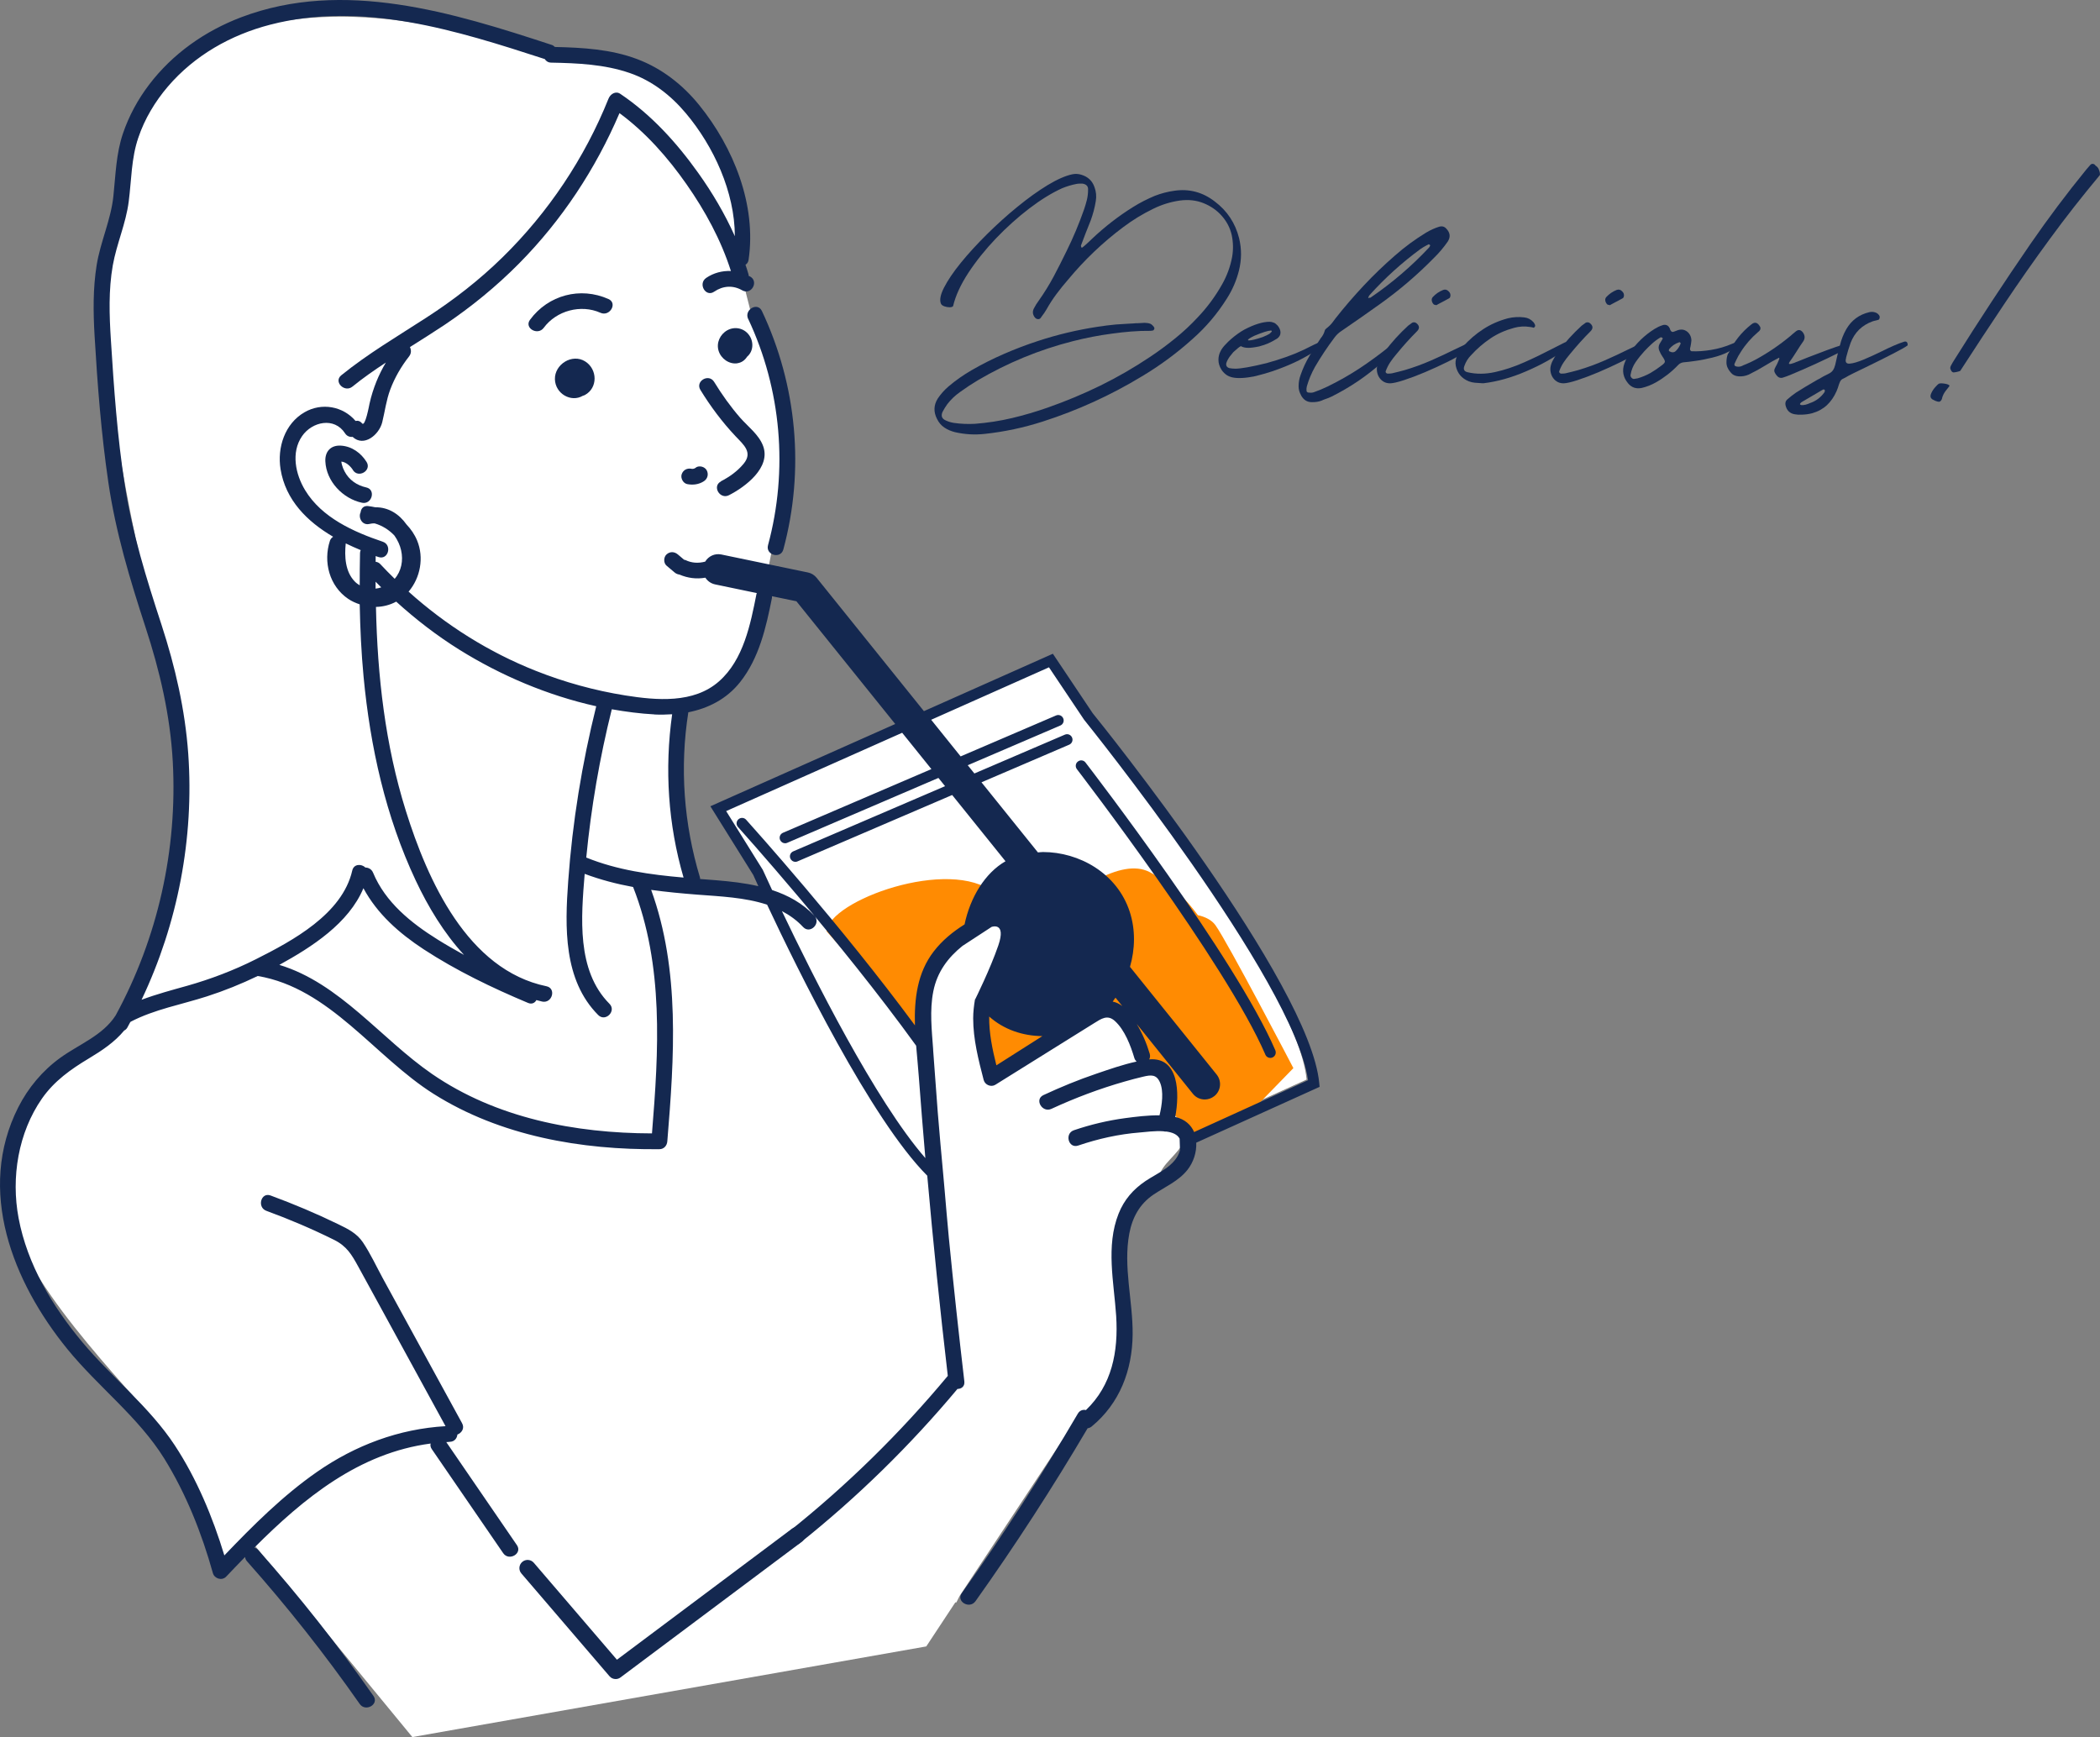 <?xml version="1.0" encoding="UTF-8"?><svg id="_レイヤー_2" xmlns="http://www.w3.org/2000/svg" viewBox="0 0 278 230"><rect x="0" y="0" width="278" height="230" fill="#808080" stroke="none"/><defs><style>.cls-1{fill:#142850;}.cls-1,.cls-2,.cls-3{stroke-width:0px;}.cls-2{fill:#ff8b02;}.cls-3{fill:#fff;}</style></defs><g id="_書き出し"><path class="cls-3" d="m122.62,217.97l3.84-5.82h.14s.15-.32.44-.87l14.52-22c.48-.49.97-.95,1.45-1.37,8.09-7.04,5.07-22.48,5.07-22.48-.44-7.84,4.82-8.54,5.53-10.18.71-1.64,3.1-3.02,3.22-4.8,0-.06-.02-.12-.03-.18l16.17-7.35c-1.22-13.1-29.58-48.16-29.58-48.16l-4.89-7.29-43.63,19.41,5.23,8.41s.53,1.19,1.45,3.17c-5.15-.98-10.04-1.65-10.04-1.65-2.85-2.73-1.78-23.54-1.78-23.54,0,0,2.73-1.07,6.17-2.5,3.44-1.43,5.46-13.91,7.6-24.61,2.14-10.7-2.97-21.16-3.44-22.47-.48-1.31-2.26-8.8-2.26-8.8,0,0,1.66-9.04-5.22-18.67-6.89-9.63-19.24-8.2-19.24-8.2-10.21-3.8-27.31-8.68-42.16-3.69-14.84,4.99-14.73,24.13-14.73,24.13-3.44,6.06-3.92,20.69,3.68,52.43,7.6,31.74,3.68,32.46,1.07,43.27-2.61,10.82-10.21,14.86-14.01,17.24-3.8,2.38-5.22,10.46-5.46,18.66-.24,8.2,15.32,23.78,19.83,29.24,4.51,5.47,8.07,17,8.07,17l3.33-2.62,21.63,26.29"/><path class="cls-2" d="m171.22,141.41s-8.72-16.72-10.33-18.94c-.49-.67-1.33-1.09-2.31-1.31-1.45-1.97-3.58-4.25-6.42-5.72-3.81-1.96-10.1,2.65-14.05,6.13-2.44-.81-4.76-1.92-6.5-3.36-5.85-4.84-21.95,1.04-22.17,5.1l12.2,13.62s.29-7.35,3.02-10.24c2.74-2.88,8.71-9.52,8.93-5.41.22,4.11-3.75,12.15-3.75,12.15l1.11,9.05,15.67-8.72s3.31,2.19,3.82,4.05c.5,1.86,1.73,2.51,3.17,3.59,1.44,1.08,1.66,4.33,1.51,5.77,0,0,1.44,1.52,1.94,2.71s7.99-2.13,7.99-2.13"/><path class="cls-1" d="m99.05,42.23c4.39,9.32,5.31,20.01,2.62,29.95-.35,1.31,1.68,1.87,2.03.56,2.84-10.51,1.81-21.73-2.84-31.57-.58-1.23-2.39-.16-1.82,1.06Z"/><path class="cls-1" d="m73.46,50.22c.06,1.91,2.14,3.09,3.69,2.18.09-.04.19-.05.27-.1,1.75-.94,1.68-3.42.05-4.45-1.72-1.09-4.07.38-4.01,2.37Z"/><path class="cls-1" d="m97.6,48.09c.6-.08,1.03-.43,1.31-.88,0,0,0,0,.01,0,.85-.74.87-2.02.22-2.88-.67-.9-1.88-1.15-2.87-.6-.95.54-1.47,1.66-1.14,2.72.32,1.03,1.38,1.79,2.46,1.65Z"/><path class="cls-1" d="m95.44,63.74c-1.21.62-.14,2.43,1.06,1.82,2.18-1.11,5.58-3.67,4.52-6.52-.55-1.49-2-2.56-3.02-3.72-1.29-1.48-2.43-3.08-3.46-4.76-.71-1.16-2.53-.1-1.82,1.06,1.34,2.19,2.89,4.26,4.65,6.13,1.07,1.13,2.33,2.14,1.06,3.66-.83.99-1.86,1.73-3.01,2.31Z"/><path class="cls-1" d="m92.13,61.91s-.15.08-.2.11c-.05.01-.16.04-.18.05,0,0,0,0,0,0-.04,0-.09,0-.13,0-.03,0-.03,0-.04,0-.01,0-.01,0-.04-.01-.58-.11-1.11.16-1.3.73-.17.51.19,1.19.73,1.3.77.15,1.55.05,2.21-.38.49-.32.65-.92.38-1.44-.26-.49-.98-.68-1.44-.38Z"/><path class="cls-1" d="m46.71,62.22c.71,1.15,2.53.09,1.82-1.06-.74-1.19-1.94-2.06-3.36-2.16-1.36-.1-2.16.75-2.1,2.08.12,2.65,2.32,4.94,4.85,5.48,1.32.28,1.88-1.75.56-2.03-1.23-.27-2.28-.99-2.87-2.13-.15-.28-.26-.56-.34-.86-.04-.14-.07-.28-.08-.43.63.05,1.24.65,1.53,1.11Z"/><path class="cls-1" d="m80.55,39.59c-3.72-1.66-7.97-.54-10.39,2.75-.8,1.09,1.02,2.14,1.82,1.06,1.68-2.28,4.92-3.15,7.51-1.99,1.23.55,2.3-1.27,1.06-1.82Z"/><path class="cls-1" d="m129.07,132.3c-.14.83-.24,1.68-.24,2.52,0,2.77.7,5.5,1.39,8.16.17.65.97.99,1.55.63,3.44-2.14,6.87-4.28,10.31-6.43.92-.57,1.84-1.15,2.76-1.72.95-.59,1.77-1.18,2.75-.29,1.31,1.19,2.09,3.27,2.58,4.91.06.2.17.34.29.46-1.81.39-3.62,1.03-5.33,1.61-2.39.81-4.72,1.77-7,2.83-1.23.57-.16,2.39,1.06,1.82,3.14-1.45,6.38-2.67,9.71-3.62.81-.23,1.62-.45,2.44-.64,1.02-.24,1.74-.32,2.21.74.53,1.2.28,2.99-.05,4.38-1.53-.02-3.11.18-4.55.37-2.31.31-4.57.85-6.78,1.6-1.28.43-.73,2.47.56,2.03,2.65-.9,5.37-1.51,8.16-1.73.76-.06,2-.24,3.11-.16.14.04.29.05.43.04.78.11,1.43.37,1.73.94l.05,1.53c-.57,2.09-2.93,2.98-4.57,4.08-1.63,1.1-2.83,2.48-3.56,4.32-1.71,4.3-.61,9.1-.32,13.54.3,4.75-.56,9.16-4,12.46-.39-.09-.82.03-1.08.48-4.77,8.15-9.89,16.07-15.36,23.76-.79,1.11,1.04,2.16,1.82,1.06,5.27-7.41,10.22-15.05,14.84-22.89.18-.03.36-.09.53-.23,3.72-3.06,5.39-7.46,5.43-12.21.04-4.41-1.27-8.96-.44-13.35.41-2.14,1.37-3.9,3.19-5.14,1.53-1.03,3.32-1.79,4.49-3.26.83-1.04,1.24-2.38,1.18-3.62l16.33-7.39-.05-.51c-1.24-13.29-28.85-47.56-29.99-48.96l-5.27-7.87-17.07,7.6-14.2-17.65c-.29-.36-.7-.62-1.16-.71l-11.46-2.38c-.87-.18-1.71.23-2.14.95,0,0-.01,0-.02,0-.87.23-1.76.19-2.58-.21-.06-.03-.12-.03-.18-.04-.28-.24-.56-.47-.84-.71-.45-.38-1.04-.41-1.49,0-.4.36-.42,1.13,0,1.49.36.3.72.61,1.08.91.19.16.41.24.63.27,1.1.47,2.26.62,3.43.41.28.44.73.77,1.29.89l5.52,1.15s-.03.05-.04.09c-.8,4.04-1.72,8.73-4.96,11.59-3.36,2.97-8.3,2.52-12.41,1.87-4.07-.65-8.06-1.75-11.88-3.27-6.18-2.45-11.87-6.03-16.81-10.47,1.57-1.84,2.06-4.52,1.13-6.77-.34-.82-.83-1.52-1.41-2.13-.97-1.37-2.38-2.29-4.13-2.27-.31-.07-.63-.12-.95-.16-.62-.07-.94.35-.99.83-.35.7.21,1.79,1.2,1.53.22-.06.44-.07.65-.07,1.02.29,1.93.87,2.63,1.62.43.61.74,1.3.88,1.94.31,1.36.03,2.77-.85,3.78-.65-.63-1.28-1.28-1.9-1.94-.19-.21-.41-.29-.62-.31,0-.25,0-.51,0-.76.13.04.25.09.38.13,1.29.43,1.84-1.6.56-2.03-3.85-1.3-8.07-3.18-10.27-6.81-1.28-2.1-1.9-5.01-.41-7.17,1.32-1.92,4.27-2.57,5.69-.37.25.39.64.51,1,.47,1.49,1.4,3.51-.28,3.92-1.93.36-1.46.53-2.91,1.06-4.33.59-1.58,1.46-3.07,2.5-4.4.31-.4.29-.86.11-1.23,1.53-.96,3.06-1.93,4.57-2.93,3.54-2.38,6.86-5.09,9.86-8.12,5.67-5.73,10.15-12.52,13.31-19.92,3.48,2.56,6.41,5.89,8.87,9.41,2.47,3.53,4.57,7.38,5.88,11.49-1.14-.05-2.3.25-3.28.92-1.11.77-.06,2.59,1.06,1.82,1.15-.79,2.5-.89,3.72-.18,1.18.68,2.23-1.14,1.06-1.82-.07-.04-.14-.07-.21-.1,0-.07,0-.13-.02-.2-.12-.43-.26-.85-.4-1.27.2-.12.36-.32.41-.65,1.07-7.28-1.99-14.87-6.54-20.49-2.19-2.7-4.94-4.85-8.2-6.08-3.46-1.31-7.23-1.53-10.9-1.61-.11-.12-.25-.22-.44-.28C60.01,1.67,45.46-2.84,31.94,2.28c-4.8,1.82-9.09,4.83-12.21,8.94-1.48,1.95-2.66,4.12-3.45,6.44-.92,2.71-.97,5.49-1.27,8.31-.33,3.15-1.72,6.04-2.22,9.16-.49,3.08-.45,6.2-.27,9.31.38,6.48.88,12.98,1.82,19.4.97,6.62,2.85,12.85,4.92,19.19,1.9,5.8,3.27,11.67,3.61,17.78.64,11.66-1.98,23.37-7.56,33.62-1.71,2.67-4.86,3.82-7.34,5.62-2.35,1.7-4.24,3.96-5.55,6.54-5.57,11-.73,23.15,6.51,32.03,4.05,4.97,9.41,9,12.81,14.47,2.88,4.64,4.98,9.92,6.44,15.17.21.75,1.21,1.05,1.76.47.82-.87,1.66-1.73,2.5-2.6.03.19.09.38.25.56,5.34,6.01,10.32,12.31,14.93,18.9.77,1.1,2.6.05,1.82-1.06-4.71-6.73-9.8-13.19-15.26-19.33-.16-.18-.34-.26-.52-.3,6.6-6.61,13.91-12.55,23.35-13.79-.06.23-.03.48.15.74,3.15,4.59,6.3,9.18,9.45,13.77.76,1.11,2.59.06,1.82-1.06-3.12-4.55-6.24-9.09-9.35-13.64.16,0,.31-.03.48-.04.62-.02.94-.48.99-.96.56-.21.99-.83.62-1.5-3.5-6.39-6.99-12.79-10.49-19.18-.86-1.58-1.64-3.28-2.64-4.77-.8-1.19-1.97-1.77-3.23-2.38-2.93-1.43-5.93-2.69-8.99-3.82-1.28-.47-1.82,1.57-.56,2.03,3.06,1.12,6.06,2.4,8.98,3.85,1.66.83,2.32,1.95,3.18,3.52.77,1.4,1.53,2.8,2.3,4.2,3.09,5.65,6.18,11.29,9.26,16.94-6.17.36-11.93,2.52-17.01,6.05-4.54,3.16-8.46,7.08-12.27,11.06-1.54-5.07-3.67-10.18-6.56-14.57-3.36-5.11-8.33-8.98-12.23-13.65-3.97-4.75-7.29-10.28-8.45-16.44-1.01-5.37-.05-11.31,3.1-15.83,1.63-2.33,3.81-3.87,6.21-5.31,1.73-1.04,3.4-2.15,4.67-3.69.16-.08.31-.2.42-.4.12-.22.24-.45.36-.67.02-.03.05-.06.07-.09,3.17-1.65,6.72-2.27,10.1-3.36,2.3-.74,4.55-1.65,6.73-2.7,9.55,1.61,15.47,10.68,23.27,15.6,8.86,5.59,19.57,7.44,29.9,7.33.61,0,1.01-.48,1.05-1.05.91-11.09,1.72-22.65-2.14-33.28,2.02.28,4.06.47,6.11.63,3,.23,6.31.36,9.24,1.33,4,8.53,13.75,28.41,21.2,35.88.78,8.85,1.69,17.68,2.72,26.5-6.31,7.58-13.37,14.51-21.08,20.65-1.06.84.44,2.33,1.49,1.49,7.63-6.08,14.61-12.92,20.87-20.41.52,0,.99-.34.91-1-.74-6.32-1.43-12.65-2.05-18.99-.21-2.11-.37-4.22-.56-6.33l-.17-1.91c-.25-2.8-.52-5.6-.74-8.4-.14-1.8-.27-3.59-.4-5.39l-.21-2.85s0-.06,0-.09c-.18-2.53-.48-5.16.02-7.67.51-2.6,1.98-4.51,3.86-6.02l3.86-2.52s1.97-.71.89,2.45c-1.08,3.15-3.06,7.13-3.06,7.13Zm9.81-43.93l4.63,6.91c.28.35,27.79,34.48,29.65,47.73l-15.08,6.86c-.41-.95-1.22-1.7-2.5-2,.59-3.13.51-7.96-3.45-7.62.11-.2.16-.45.07-.75-.4-1.35-.98-2.71-1.72-3.94l7.44,9.25c.4.5.98.75,1.57.75.44,0,.89-.15,1.27-.45.87-.7,1-1.97.31-2.84l-11.48-14.27c.68-2.36.74-4.92-.04-7.31-1.67-5.1-6.7-7.89-11.48-7.89-.23,0-.45.04-.67.05l-7.47-9.28,11.61-4.98c.37-.16.54-.58.38-.95-.16-.37-.58-.54-.95-.38l-11.98,5.14-.88-1.09,12.26-5.26c.37-.16.54-.58.38-.95-.16-.37-.58-.54-.95-.38l-12.63,5.42-3.9-4.85,15.61-6.95Zm-6.98,52.66c-.53-2.12-.98-4.27-.95-6.45,1.94,1.73,4.45,2.57,7.04,2.59-2.03,1.29-4.06,2.58-6.09,3.87Zm15.77-8.95l.9,1.11c-.4-.31-.83-.5-1.27-.59.13-.17.25-.34.37-.52Zm-61.03-37.49c.78.04,1.56.02,2.34-.03-1.02,7.25-.54,14.59,1.51,21.62-4.39-.38-8.77-.98-12.88-2.65.64-6.62,1.77-13.18,3.38-19.63,1.88.33,3.76.58,5.65.68Zm-36.17-16.83c-.24.08-.49.14-.75.17,0-.31,0-.61,0-.92.25.25.5.5.75.75Zm-2.81-4.53c-.03,1.42-.04,2.84-.04,4.26-.23-.14-.45-.29-.65-.5-1.28-1.31-1.38-3.33-1.2-5.05.65.32,1.31.61,1.98.89-.05.12-.09.24-.09.39Zm-22.89,57.28c-2.03.57-4.06,1.11-6.03,1.85,4.8-10.09,6.97-21.4,6.18-32.57-.42-5.85-1.72-11.49-3.53-17.05-2.01-6.15-3.9-12.2-4.88-18.61-.98-6.32-1.43-12.74-1.83-19.12-.21-3.28-.32-6.62.25-9.87.51-2.87,1.74-5.55,2.11-8.46.37-2.86.33-5.7,1.27-8.46.84-2.48,2.22-4.78,3.92-6.77,3.53-4.12,8.32-6.83,13.53-8.18,12.24-3.18,24.73.77,36.36,4.55.16.26.43.46.83.47,3.5.07,7.06.22,10.4,1.37,2.97,1.02,5.46,2.96,7.46,5.35,3.66,4.36,6.46,10.4,6.47,16.26-1.32-2.95-2.98-5.76-4.85-8.38-2.85-4-6.22-7.72-10.32-10.47-.62-.42-1.31.04-1.55.63-3.16,7.88-7.97,15.07-14.03,21.01-3.08,3.02-6.47,5.65-10.09,7.99-3.81,2.47-7.73,4.77-11.27,7.64-1.05.86.45,2.34,1.49,1.49,1.41-1.15,2.9-2.18,4.42-3.18-.48.8-.89,1.63-1.25,2.51-.38.95-.69,1.92-.91,2.92-.05.21-.57,3.14-.99,2.62-.26-.32-.57-.39-.86-.32-1.66-1.95-4.48-2.47-6.76-1.15-2.61,1.51-3.63,4.67-3.17,7.53.66,4.1,3.53,6.94,6.96,8.95-.18.12-.34.29-.42.52-.92,2.8-.08,6.01,2.41,7.7.47.32.99.55,1.53.73.06,3.2.21,6.39.51,9.57.88,9.3,2.92,18.52,6.91,27,1.63,3.46,3.73,6.96,6.39,9.84-1.19-.66-2.37-1.33-3.52-2.05-3.49-2.18-6.9-4.92-8.52-8.83-.19-.47-.61-.68-1.02-.69-.52-.51-1.54-.5-1.74.41-1.32,5.76-7.92,9.3-12.77,11.74-2.92,1.47-5.98,2.63-9.12,3.52Zm61.54,19.54c-10.17-.02-20.62-2.02-29.12-7.87-6.75-4.65-12.19-12.01-20.21-14.44,4.29-2.36,9.19-5.5,11.13-10.15,1.83,3.4,4.73,5.96,7.98,8.09,4.33,2.83,9.06,5.1,13.82,7.1.51.21.9-.01,1.1-.38.26.07.51.14.77.2,1.33.27,1.89-1.76.56-2.03-10.46-2.17-15.74-14.05-18.61-23.21-2.74-8.74-3.77-17.88-3.96-27.01.93-.02,1.85-.25,2.68-.7,2.6,2.36,5.39,4.51,8.37,6.37,5.47,3.41,11.7,6.06,18.11,7.48-1.89,7.6-3.15,15.34-3.71,23.15-.44,6.07-.65,13.09,3.97,17.73.96.96,2.45-.53,1.49-1.49-4.39-4.42-3.74-11.49-3.28-17.2,2.09.78,4.23,1.34,6.41,1.74,4.08,10.39,3.39,21.69,2.5,32.61Zm8.56-33.51c-.73-.06-1.46-.12-2.19-.17,0-.07,0-.14-.02-.21-2.14-7.09-2.69-14.54-1.54-21.86,2.64-.53,5.06-1.74,6.85-3.99,2.52-3.17,3.45-7.26,4.22-11.15.02-.08,0-.16,0-.23l3.24.67,13.08,16.25-24.47,10.89,5.68,9.1c.07.15.3.68.67,1.48-1.81-.42-3.69-.63-5.52-.78Zm8.66,4.09c1.02.54,1.96,1.21,2.79,2.1.93.99,2.41-.5,1.49-1.49-1.57-1.68-3.51-2.72-5.6-3.41-.75-1.61-1.19-2.6-1.23-2.67l-4.85-7.78,23.3-10.37,3.87,4.81-19.65,8.43c-.37.16-.54.58-.38.95.12.27.38.44.66.44.1,0,.19-.02.28-.06l20.02-8.59.88,1.09-20.1,8.63c-.37.16-.54.58-.38.95.12.27.38.44.66.44.1,0,.19-.02.28-.06l20.48-8.79,7.06,8.77c-2.72,1.56-4.67,4.78-5.42,8.36-1.55.97-2.97,2.13-4.09,3.59-2.17,2.82-2.58,6.28-2.48,9.78-9.68-13.13-21.56-26.35-22.35-27.23-.27-.3-.72-.32-1.02-.05s-.32.72-.05,1.02c.2.23,13.55,15.06,23.58,28.95.11,1.39.26,2.76.35,4.07.27,3.61.56,7.21.87,10.81-6.61-7.57-14.88-24.07-18.98-32.68Z"/><path class="cls-1" d="m167.5,139.62c.12.27.38.44.66.44.1,0,.19-.02.29-.06.37-.16.53-.58.38-.95-5.26-12.23-24.32-37.05-25.13-38.1-.24-.32-.69-.38-1.01-.13-.32.24-.37.7-.13,1.01.2.26,19.76,25.73,24.95,37.79Z"/><path class="cls-1" d="m81.5,222.29c-.31,0-.61-.13-.82-.38l-11.66-13.6c-.39-.45-.34-1.14.12-1.53.45-.39,1.14-.34,1.53.12l11,12.83,23.18-17.35c.48-.36,1.16-.26,1.51.22.36.48.26,1.16-.22,1.52l-23.99,17.95c-.19.15-.42.22-.65.22Z"/><path class="cls-1" d="m150.45,42.8c.36-.03.72-.04,1.08-.06.27,0,.53.04.77.13.17.09.31.22.44.39v.02c.08.09.1.19.06.29-.04.1-.1.17-.19.19-.04,0-.08,0-.12.02-.06.01-.13.02-.19.02-.86-.01-1.71.02-2.56.09-.85.07-1.7.16-2.54.28-1.76.23-3.49.57-5.18,1-4.44,1.13-8.64,2.86-12.6,5.19-.8.48-1.57.99-2.33,1.54-.64.45-1.2.98-1.68,1.6-.24.33-.46.69-.65,1.06-.22.53-.06.9.48,1.12.01.01.03.02.04.02.32.14.66.24,1,.29.91.13,1.84.17,2.78.12,1.67-.13,3.31-.38,4.91-.76,1.61-.38,3.19-.85,4.76-1.4,2.39-.84,4.71-1.81,6.96-2.91,2.25-1.11,4.42-2.36,6.51-3.76,1.16-.77,2.27-1.59,3.33-2.45,1.07-.86,2.07-1.79,3.01-2.8,1.26-1.32,2.34-2.78,3.24-4.38.64-1.13,1.09-2.34,1.33-3.63.17-.98.15-1.95-.06-2.93-.22-.93-.65-1.76-1.3-2.5-.65-.74-1.45-1.3-2.42-1.69-.96-.39-2.01-.5-3.14-.35-1.25.18-2.43.55-3.54,1.1-1.4.68-2.72,1.49-3.97,2.43-2.71,2.03-5.14,4.35-7.3,6.96-.53.6-1.03,1.23-1.51,1.87-.48.64-.92,1.32-1.32,2.03-.19.33-.41.66-.65.96-.04.06-.08.13-.13.19-.1.13-.23.18-.39.16s-.29-.1-.4-.24c-.28-.37-.32-.76-.12-1.16.19-.37.41-.73.66-1.06.72-1.02,1.37-2.07,1.96-3.17.58-1.1,1.15-2.21,1.69-3.33.9-1.81,1.68-3.68,2.35-5.59.14-.41.26-.83.37-1.26.1-.43.15-.87.15-1.32.03-.46-.23-.73-.75-.81-.1-.01-.21-.01-.31,0-.15,0-.31.01-.46.04-.67.13-1.31.32-1.93.58-1.36.62-2.81,1.51-4.33,2.67s-3,2.49-4.41,3.96c-1.41,1.48-2.63,3-3.65,4.55-1.02,1.56-1.7,3.03-2.03,4.42-.08.1-.23.15-.46.15s-.46-.04-.68-.12c-.23-.08-.38-.19-.45-.32-.23-.48-.1-1.2.39-2.16.49-.96,1.23-2.06,2.23-3.29,1-1.23,2.15-2.48,3.45-3.77s2.64-2.5,4.04-3.64c1.39-1.14,2.72-2.09,3.98-2.86,1.26-.76,2.34-1.24,3.26-1.44.41-.09.82-.07,1.23.06.86.26,1.44.8,1.73,1.64.22.59.28,1.21.17,1.85-.14.88-.37,1.72-.67,2.55-.45,1.11-.88,2.21-1.29,3.32-.01.03-.01.05,0,.09s.03.07.04.11c.01.04.03.07.04.1.01-.01.03-.02.04-.02.04,0,.07-.01.1-.04.12-.09.23-.19.35-.29.15-.14.31-.28.46-.42.14-.14.29-.28.44-.42,1.67-1.58,3.47-2.98,5.41-4.19.92-.58,1.89-1.07,2.89-1.49.83-.32,1.69-.55,2.56-.67,1.99-.3,3.79.18,5.4,1.43,1.63,1.23,2.7,2.85,3.2,4.84.35,1.43.34,2.86-.02,4.3-.33,1.32-.87,2.56-1.6,3.7-1.25,1.99-2.75,3.77-4.51,5.32-2.08,1.88-4.33,3.54-6.74,4.98-4.14,2.51-8.51,4.5-13.12,5.98-2.52.81-5.09,1.36-7.73,1.64-1.3.14-2.59.06-3.87-.23-.53-.13-1-.33-1.42-.61s-.75-.67-.99-1.17c-.46-.91-.43-1.8.1-2.66.4-.6.88-1.14,1.44-1.62.95-.81,1.97-1.52,3.04-2.14,1.4-.81,2.84-1.53,4.31-2.17,1.47-.64,2.97-1.21,4.5-1.71,2.56-.84,5.17-1.46,7.84-1.87.82-.13,1.64-.23,2.47-.31.54-.04,1.07-.07,1.6-.1.24-.01.49-.03.73-.04.15-.01.31-.03.46-.04Z"/><path class="cls-1" d="m168.64,42.72c.15.06.33.2.52.41.23.31.35.59.35.85v.08c0,.28-.14.53-.42.75-.41.26-.82.48-1.23.66-.3.13-.68.26-1.16.39-.6.13-1.09.19-1.44.19-.4,0-.72-.07-.96-.21h-.06c-.15.06-.48.33-.98.79-.23.27-.4.48-.5.62-.3.45-.44.78-.44.98,0,.24.13.41.4.5.24.05.51.08.81.08.74,0,2.12-.24,4.12-.73,1.91-.53,3.55-1.11,4.91-1.76,1.22-.62,1.88-.93,1.97-.93.06-.01.13-.02.21-.02.17,0,.28.06.33.17.01.05.02.08.02.1v.02c-.36.33-.69.6-1,.81-1.32.88-2.86,1.65-4.62,2.31-.63.25-1.3.47-2.02.68-1,.28-1.57.42-1.71.42-.62.12-1.17.17-1.66.17h-.06c-.78,0-1.37-.17-1.77-.5-.23-.18-.42-.39-.56-.62-.26-.42-.39-.85-.39-1.27v-.04c0-.73.33-1.42.98-2.06.17-.19.4-.42.69-.67.58-.5,1.16-.92,1.75-1.25,1.32-.69,2.44-1.04,3.35-1.04.17,0,.36.04.58.13Zm-3.31,2.35c.33,0,.94-.15,1.81-.44.42-.17.73-.32.92-.44.21-.17.31-.29.31-.37,0-.03-.04-.04-.13-.06-.37.01-1.1.24-2.18.69-.56.27-.85.46-.85.56,0,.04.04.06.12.06Z"/><path class="cls-1" d="m172.24,52.33c-.22-.37-.33-.77-.33-1.18,0-.53.09-1.04.27-1.52.31-.89.7-1.73,1.18-2.53.3-.49.6-.97.91-1.45.12-.18.23-.36.35-.54.08-.12.15-.23.23-.35.24-.28.42-.61.52-.98.01-.08.05-.14.11-.2s.12-.11.18-.16c.35-.27.64-.58.89-.94.08-.1.15-.21.23-.31,1.19-1.52,2.45-2.97,3.76-4.37s2.69-2.72,4.14-3.98c1.28-1.13,2.66-2.14,4.12-3.03.54-.32,1.1-.58,1.7-.77.4-.12.73-.03.98.27.5.53.56,1.09.17,1.7-.54.77-1.14,1.49-1.81,2.14-2.17,2.22-4.53,4.24-7.07,6.06-1.72,1.23-3.46,2.45-5.22,3.65-.35.23-.64.51-.89.85-.94,1.25-1.8,2.54-2.58,3.88-.46.82-.82,1.68-1.08,2.58-.05.19-.06.39-.04.6,0,.05.02.1.07.14.04.04.09.06.12.08h.1c.23.04.46.03.67-.04.63-.22,1.25-.48,1.85-.77,1.53-.75,2.93-1.55,4.22-2.4s2.58-1.8,3.89-2.84c.33-.26.59-.38.76-.36.17.02.27.1.3.24.03.14-.01.26-.12.37-.08.12-.23.29-.47.52s-.49.47-.75.71c-.26.24-.47.43-.61.56-.01.01-.03.03-.06.04-2.02,1.8-4.24,3.3-6.67,4.51-.24.12-.5.22-.77.31-.18.06-.35.13-.52.21-.37.15-.8.22-1.29.21-.62.01-1.1-.28-1.44-.89Zm9.09-12.9s.08-.01.12-.04c2.81-1.92,5.39-4.12,7.73-6.62.06-.08.12-.17.15-.27,0-.01,0-.03-.02-.05-.01-.02-.03-.04-.06-.05-.01-.01-.03-.03-.06-.04-.03-.01-.05-.02-.06-.02-.1.05-.2.1-.29.15-.27.14-.53.3-.77.46-2.47,1.81-4.72,3.85-6.76,6.11-.04.05-.07.1-.1.15-.01.04-.03.07-.04.1-.09.15-.05.19.12.1h.04Z"/><path class="cls-1" d="m182.99,50.42c-.27-.22-.47-.49-.59-.81-.12-.32-.16-.65-.12-.98.05-.31.15-.6.29-.87.22-.42.46-.82.73-1.2.92-1.25,1.97-2.4,3.12-3.45.13-.1.26-.2.4-.29.03-.03.06-.05.1-.08.08-.05.17-.07.28-.07.11,0,.21.04.3.11.41.33.45.68.12,1.04-.95.95-1.85,1.95-2.7,2.99-.03.04-.06.08-.1.12-.28.33-.55.68-.79,1.04-.24.36-.44.76-.6,1.2-.01.06,0,.13.06.19.05.06.12.1.19.1h.17c.15,0,.3-.01.44-.04.56-.13,1.12-.27,1.66-.42,1.22-.36,2.39-.79,3.53-1.29,1.13-.5,2.14-.97,3.02-1.41.68-.33,1.25-.6,1.7-.81.09-.03.19-.05.31-.08.12-.03.22-.03.31,0s.14.07.14.16c-.04.26-.37.59-.99,1.01-.62.42-1.41.87-2.37,1.34s-1.95.93-2.97,1.36-1.95.78-2.78,1.05c-.83.27-1.44.41-1.83.42-.41,0-.75-.11-1.02-.33Zm6.99-10.05c-.08-.01-.14-.04-.19-.08-.14-.14-.22-.31-.25-.49-.03-.19.02-.34.13-.47.39-.42.85-.74,1.39-.95.27-.09.5-.03.69.17.22.19.3.42.25.69-.01.05-.03.1-.06.15-.03.05-.06.08-.1.1-.44.24-.87.48-1.29.69-.14.08-.28.15-.42.23-.05-.03-.1-.04-.15-.06Z"/><path class="cls-1" d="m196.13,50.73c-.31-.01-.6-.03-.89-.06-.28-.03-.55-.09-.81-.19-.94-.39-1.51-1.07-1.71-2.04-.08-.41-.03-.82.13-1.21.21-.49.48-.93.81-1.33.81-.91,1.71-1.69,2.69-2.32.98-.64,2.07-1.12,3.27-1.44.71-.17,1.43-.21,2.16-.12.48.05.88.26,1.21.62.08.09.14.19.19.31.01.03.03.05.04.08.01.04,0,.09,0,.14s-.05.11-.09.15c-.04.04-.08.07-.12.07-.06-.01-.13-.03-.19-.06-.09-.01-.17-.03-.25-.04-.73-.12-1.45-.08-2.16.12-1.14.31-2.18.77-3.11,1.4s-1.79,1.37-2.57,2.23c-.4.4-.69.88-.89,1.45-.14.42,0,.69.44.79,1.14.27,2.35.26,3.63-.02,1.28-.28,2.55-.71,3.82-1.27s2.47-1.14,3.58-1.72c.67-.35,1.28-.66,1.83-.93.49-.17.74-.14.75.07.01.21-.22.5-.69.86-1.46,1.07-3.17,2.03-5.13,2.87-1.95.85-3.85,1.38-5.68,1.6h-.27Z"/><path class="cls-1" d="m205.96,50.42c-.27-.22-.47-.49-.59-.81-.12-.32-.16-.65-.12-.98.05-.31.15-.6.29-.87.22-.42.46-.82.73-1.2.92-1.25,1.97-2.4,3.12-3.45.13-.1.26-.2.4-.29.03-.03.06-.05.1-.08.08-.05.17-.07.28-.07.11,0,.21.04.3.11.41.33.45.68.12,1.04-.95.95-1.85,1.95-2.7,2.99-.03.04-.06.08-.1.12-.28.33-.55.68-.79,1.04-.24.36-.44.76-.6,1.2-.01.06,0,.13.06.19.05.06.12.1.19.1h.17c.15,0,.3-.01.44-.04.56-.13,1.12-.27,1.66-.42,1.22-.36,2.39-.79,3.53-1.29,1.13-.5,2.14-.97,3.02-1.41.68-.33,1.25-.6,1.7-.81.09-.03.19-.05.31-.08.12-.03.22-.03.31,0s.14.07.14.16c-.04.26-.37.59-.99,1.01-.62.42-1.41.87-2.37,1.34s-1.95.93-2.97,1.36-1.95.78-2.78,1.05c-.83.27-1.44.41-1.83.42-.41,0-.75-.11-1.02-.33Zm6.99-10.05c-.08-.01-.14-.04-.19-.08-.14-.14-.22-.31-.25-.49-.03-.19.02-.34.13-.47.39-.42.85-.74,1.39-.95.27-.09.5-.03.69.17.22.19.3.42.25.69-.01.05-.03.1-.06.15-.03.05-.06.08-.1.1-.44.24-.87.48-1.29.69-.14.08-.28.15-.42.23-.05-.03-.1-.04-.15-.06Z"/><path class="cls-1" d="m230.19,45.52c-.34.4-.8.75-1.39,1.06s-1.28.56-2.1.76-1.57.35-2.25.44c-.69.1-1.19.16-1.51.18s-.59.15-.81.39c-.86.9-1.84,1.66-2.93,2.28-.59.33-1.21.58-1.87.73-.73.15-1.34-.05-1.81-.62-.65-.78-.82-1.66-.48-2.62.18-.49.41-.95.69-1.39.89-1.3,2-2.37,3.33-3.2.31-.19.64-.35.98-.46.19-.08.38-.09.57-.03.19.06.34.22.45.47,0,.01,0,.03.02.06,0,.03,0,.05.02.08.12.26.27.35.46.27.09-.03.18-.06.27-.1.1-.04.2-.08.31-.12.35-.1.66-.09.92.03.27.12.48.31.63.56.15.25.22.52.22.8-.03.26-.06.52-.12.79-.03.09-.05.19-.06.29-.01.08,0,.15.04.21.04.06.09.1.15.12.78.04,1.66-.02,2.62-.18.96-.16,1.89-.43,2.79-.82s1.18-.38.84.02Zm-10.18-.81s-.05-.04-.08-.06c-.05,0-.1.01-.15.04-.4.24-.77.52-1.11.83s-.67.64-.99.98c-.41.45-.8.93-1.16,1.45-.35.51-.57,1.08-.67,1.7-.01.13.03.25.13.36.1.11.21.16.33.16.03-.01.06-.02.1-.02.12-.01.24-.03.37-.06.6-.17,1.17-.41,1.71-.71.53-.31,1.04-.66,1.53-1.04.24-.18.37-.33.38-.46,0-.13-.09-.34-.3-.64-.18-.26-.33-.53-.44-.81-.13-.31-.12-.61.04-.91.08-.13.15-.25.23-.37.05-.1.11-.2.17-.29,0-.01,0-.03,0-.04,0-.01,0-.03,0-.04,0-.03,0-.04-.02-.06-.01,0-.03,0-.04-.02Zm2.47.71s-.03-.04-.06-.06c-.01-.03-.03-.04-.06-.05s-.04,0-.06,0c-.55.18-1,.49-1.35.93-.01.03-.02.05-.02.09s0,.06,0,.1c0,.03.02.05.05.07.33.19.62.19.85-.02.3-.28.51-.62.66-1-.01-.01-.02-.03-.02-.04Z"/><path class="cls-1" d="m228.81,46.79c.71-1.53,1.73-2.82,3.06-3.86.44-.35.81-.24,1.12.31.04.05.06.12.06.2s-.01.16-.04.22c-.06.12-.16.22-.29.31-.01,0-.02,0-.02.02-.87.75-1.62,1.6-2.23,2.57-.24.36-.46.74-.64,1.14-.05.13-.11.25-.17.37-.04.06-.06.13-.06.21s.04.14.12.19c.13.06.27.09.42.08.17,0,.32-.03.46-.1.15-.08.31-.15.48-.21.46-.19.91-.4,1.35-.64,1.63-.89,3.17-1.94,4.61-3.14.23-.21.47-.41.71-.6.33-.26.64-.21.92.15.28.4.3.78.06,1.16-.3.42-.59.87-.89,1.35-.31.5-.62.96-.93,1.39-.09.14-.11.23-.07.26.04.03.13.03.26,0,.13-.03.26-.07.39-.12.13-.04.22-.09.29-.13h.04c.23-.1.74-.3,1.52-.61.78-.3,1.62-.62,2.5-.95.89-.33,1.59-.57,2.12-.72.26-.08.42-.09.48-.04.06.05.07.13.02.24s-.12.21-.21.31-.16.16-.21.2c-.03.01-.05.03-.06.04-.15.09-.31.18-.48.27-2.13,1.07-4.3,2.06-6.49,2.97-.33.14-.67.26-1.02.37-.33.08-.6-.03-.81-.31-.21-.27-.31-.48-.3-.63,0-.15.07-.32.18-.51.06-.1.13-.22.19-.35.08-.18.14-.33.19-.43.05-.11.08-.19.1-.25.01-.06.02-.1,0-.12,0-.02-.02-.03-.04-.03s-.04,0-.05.02c-.58.3-1.16.62-1.73.98-.68.42-1.42.83-2.22,1.22-.44.19-.89.27-1.37.23-.44-.03-.79-.21-1.06-.56-.36-.42-.53-.86-.52-1.31,0-.46.08-.86.23-1.18Z"/><path class="cls-1" d="m238.14,54.91c-.18-.01-.35-.03-.52-.06-.67-.1-1.09-.5-1.25-1.2-.06-.3,0-.54.19-.73.39-.35.79-.66,1.21-.95.83-.53,1.68-1.04,2.52-1.52.14-.08.28-.15.4-.23.03-.01.05-.02.06-.02.42-.26.86-.5,1.31-.71.27-.13.47-.29.6-.49s.22-.43.29-.7c.18-.86.39-1.72.62-2.57.18-.76.46-1.48.85-2.16.69-1.18,1.71-1.93,3.04-2.24.31-.08.61-.05.91.08.19.09.34.23.44.42.04.1.04.21,0,.32-.03.11-.09.18-.18.2-.09.03-.19.05-.29.08-.15.03-.31.06-.46.12-1.4.51-2.36,1.46-2.89,2.83-.23.64-.43,1.29-.6,1.95,0,.05,0,.1-.02.13-.12.49.05.72.5.68.45-.03,1.06-.21,1.83-.53.77-.32,1.57-.69,2.41-1.1,1.18-.59,2.16-1.02,2.95-1.27.33-.09.49.07.48.48-.26.21-.91.58-1.97,1.12-1.05.54-2.11,1.07-3.18,1.59-1.07.52-1.76.86-2.08,1.01-.37.18-.73.37-1.08.58-.1.05-.2.1-.29.14-.19.1-.32.26-.39.46-.04.09-.07.17-.1.25-.09.32-.2.63-.33.93-.32.73-.75,1.35-1.27,1.84-.53.49-1.18.85-1.95,1.07-.46.12-.93.18-1.41.19h-.39Zm.91-1.34c.2-.06.4-.13.59-.22.04-.01.08-.03.12-.04.73-.28,1.32-.75,1.77-1.39.01-.04.03-.08.04-.13.01-.05.01-.1,0-.14-.03-.05-.06-.08-.12-.09-.05,0-.1,0-.15.03-.28.17-.57.33-.85.5-.64.37-1.28.75-1.91,1.12-.09.05-.16.12-.21.19l-.02.02s-.02.03-.02.06v.06s.03.02.04.03c.01,0,.03.02.06.03.01,0,.02,0,.02.02.23.03.45,0,.64-.05Z"/><path class="cls-1" d="m256.69,50.8c.05-.04.16-.05.33-.05.17,0,.34.03.52.06.18.03.32.08.43.14s.13.14.05.23c-.37.44-.62.78-.74,1.03s-.19.44-.2.57c-.03.09-.06.16-.1.21-.01.01-.03.03-.04.04-.03.05-.07.1-.14.13-.06.04-.17.04-.33,0-.15-.03-.38-.13-.68-.3-.23-.17-.29-.4-.17-.7.12-.3.29-.59.53-.86.24-.27.41-.44.53-.52Zm21.29-27.62s.03-.14,0-.3c-.03-.16-.08-.33-.17-.52-.09-.19-.23-.33-.4-.43-.08-.13-.18-.21-.32-.23-.13-.03-.25.01-.36.12-.19.21-.37.41-.54.62-2.61,3.2-5.08,6.5-7.42,9.89-3.47,5.04-6.83,10.16-10.08,15.35-.14.22-.28.45-.4.69-.04.05-.06.12-.08.19,0,.01,0,.03-.02.06-.03.12,0,.25.08.4.08.15.17.24.29.28.04.01.13,0,.27-.02s.28-.05.41-.09.22-.06.26-.09c1.9-2.94,3.83-5.88,5.79-8.8,1.96-2.93,3.98-5.82,6.08-8.68,2.09-2.86,4.3-5.67,6.61-8.44Z"/></g></svg>